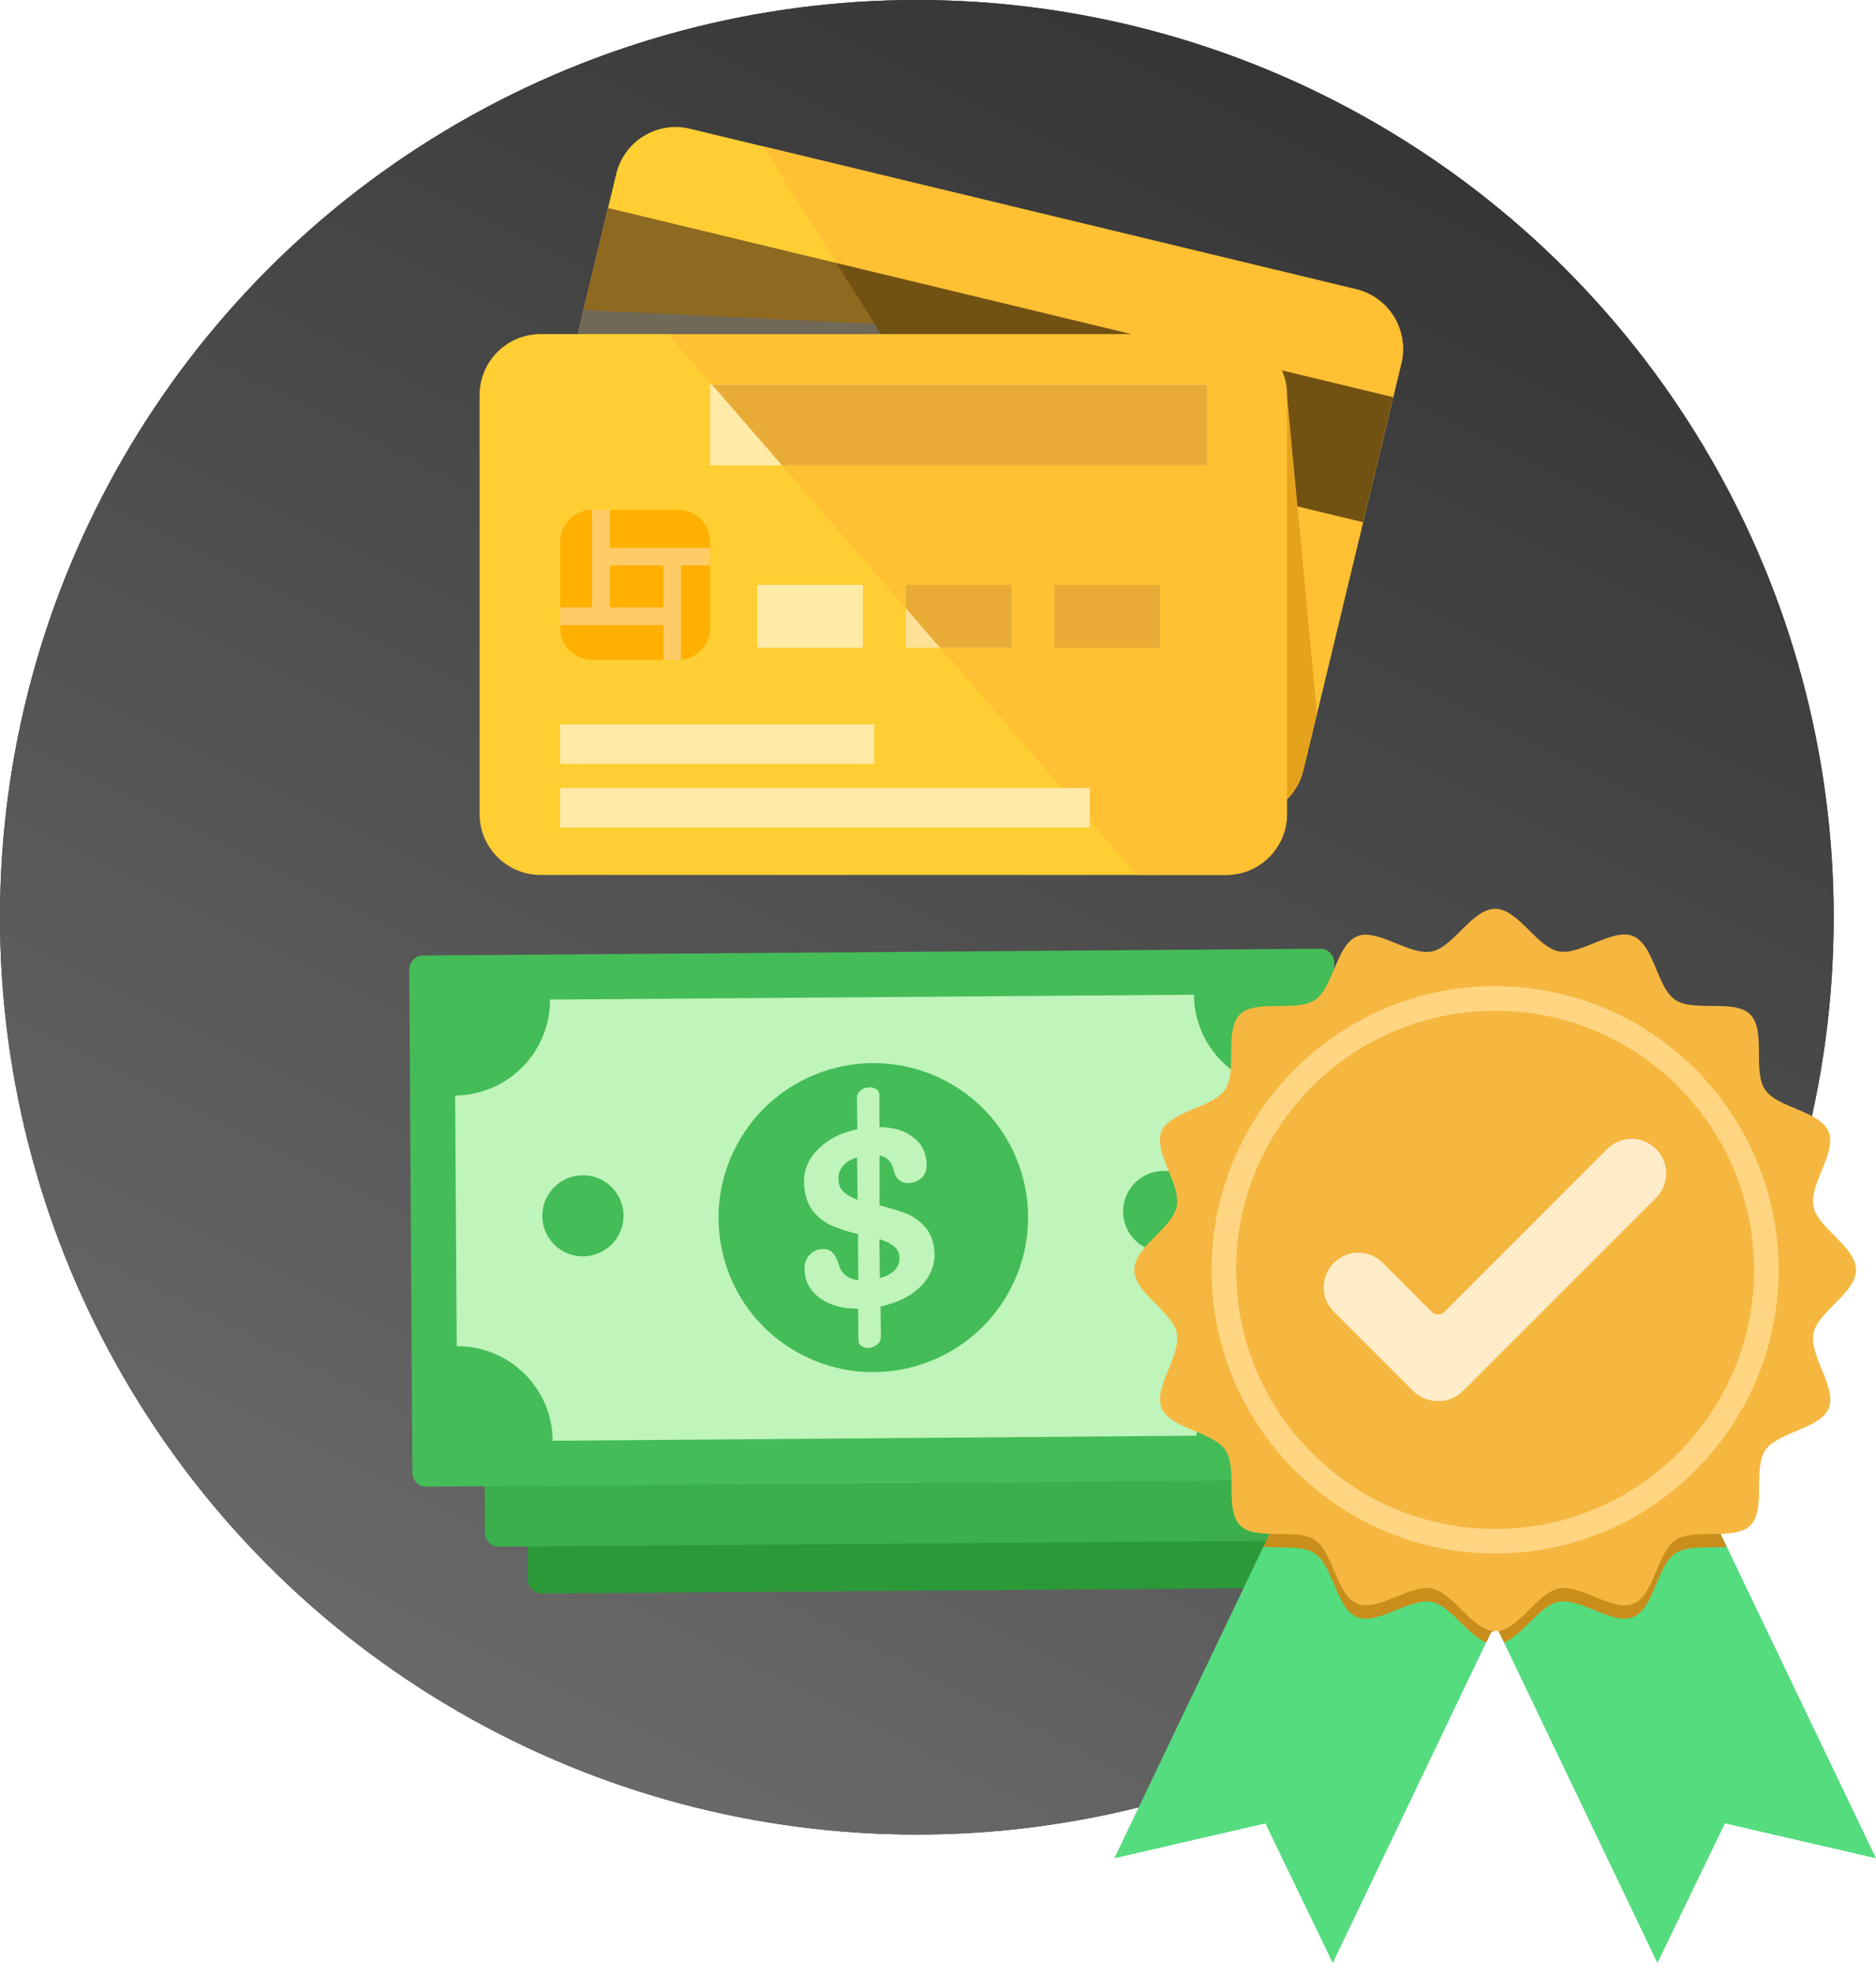 <svg width="133" height="140" viewBox="0 0 133 140" fill="none" xmlns="http://www.w3.org/2000/svg">
<circle cx="65" cy="65" r="65" fill="#353535"/>
<circle cx="65" cy="65" r="65" fill="url(#paint0_linear)"/>
<path d="M87.166 57.773L39.931 46.39C37.609 45.834 36.17 43.487 36.738 41.165L43.692 12.317C44.247 9.995 46.594 8.556 48.916 9.124L96.151 20.507C98.473 21.062 99.912 23.41 99.344 25.732L92.391 54.58C91.835 56.902 89.488 58.328 87.166 57.773Z" fill="#FFCE33"/>
<path d="M96.151 20.494L54.116 10.373L83.305 56.839L87.179 57.773C89.501 58.328 91.848 56.902 92.403 54.58L99.357 25.732C99.9 23.397 98.473 21.062 96.151 20.494Z" fill="#FFC033"/>
<path d="M98.758 28.143L43.107 14.737L40.976 23.583L96.627 36.989L98.758 28.143Z" fill="#8E6920"/>
<path d="M38.278 34.792L74.761 23.548L41.357 21.971L38.278 34.792Z" fill="#706957"/>
<path d="M72.225 34.628L46.816 28.507L45.463 34.126L70.871 40.247L72.225 34.628Z" fill="#FFE197"/>
<path d="M85.471 37.828L75.705 35.475L74.351 41.094L84.117 43.447L85.471 37.828Z" fill="#FFCE33"/>
<path d="M80.324 49.781L43.812 40.985L43.159 43.697L79.671 52.492L80.324 49.781Z" fill="#FFE197"/>
<path d="M66.515 41.818L44.861 36.601L44.208 39.313L65.862 44.529L66.515 41.818Z" fill="#FFE197"/>
<path d="M66.23 29.669L96.631 37.001L98.764 28.154L59.302 18.652L66.23 29.669Z" fill="#725213"/>
<path d="M91.243 28.003L78.206 55.615L87.166 57.773C89.488 58.328 91.836 56.902 92.391 54.58L93.362 50.542L91.243 28.003Z" fill="#E5A21C"/>
<path d="M86.914 62H38.328C35.943 62 34 60.069 34 57.672V28.003C34 25.605 35.943 23.675 38.328 23.675H86.914C89.312 23.675 91.242 25.618 91.242 28.003V57.672C91.242 60.069 89.312 62 86.914 62Z" fill="#FFCE33"/>
<path d="M91.242 28.003C91.242 25.605 89.299 23.675 86.914 23.675H47.364L80.617 62H86.914C89.312 62 91.242 60.057 91.242 57.672V28.003Z" fill="#FFC033"/>
<path d="M48.071 46.756H41.976C40.726 46.756 39.717 45.746 39.717 44.497V38.389C39.717 37.14 40.726 36.13 41.976 36.13H48.084C49.333 36.13 50.342 37.14 50.342 38.389V44.497C50.342 45.746 49.32 46.756 48.071 46.756Z" fill="#FFB000"/>
<path d="M85.602 27.259H50.342V32.975H85.602V27.259Z" fill="#FFEAA8"/>
<path d="M61.17 41.443H53.687V45.898H61.17V41.443Z" fill="#FFEAA8"/>
<path d="M71.707 41.443H64.224V45.898H71.707V41.443Z" fill="#FFE197"/>
<path d="M82.245 41.443H74.761V45.898H82.245V41.443Z" fill="#E8AB35"/>
<path d="M77.26 55.842H39.704V58.631H77.26V55.842Z" fill="#FFEAA8"/>
<path d="M61.978 51.337H39.704V54.126H61.978V51.337Z" fill="#FFEAA8"/>
<path d="M43.25 36.117H41.976V44.042H43.25V36.117Z" fill="#FFCB67"/>
<path d="M50.342 38.818H41.976V40.067H50.342V38.818Z" fill="#FFCB67"/>
<path d="M47.035 39.079V46.765H48.284V39.079H47.035Z" fill="#FFCB67"/>
<path d="M48.058 43.045H39.704V44.295H48.058V43.045Z" fill="#FFCB67"/>
<path d="M55.441 32.975H85.589V27.259H50.481L55.441 32.975Z" fill="#E8AB35"/>
<path d="M64.224 43.109L66.647 45.898H71.707V41.443H64.224V43.109Z" fill="#E8AB35"/>
<path d="M101.777 74.796L38.208 75.286C37.657 75.293 37.212 75.739 37.218 76.289L37.422 111.935C37.428 112.485 37.874 112.928 38.426 112.921L102.011 112.439C102.562 112.432 103.007 111.987 103.001 111.437L102.784 75.794C102.778 75.244 102.332 74.802 101.777 74.796Z" fill="#2C9939"/>
<path d="M98.735 71.471L35.154 71.965C34.602 71.972 34.158 72.418 34.164 72.968L34.38 108.61C34.386 109.16 34.832 109.603 35.384 109.596L98.957 109.118C99.508 109.111 99.953 108.666 99.947 108.116L99.743 72.469C99.736 71.919 99.287 71.464 98.735 71.471Z" fill="#3AAF4B"/>
<path d="M93.82 104.859L30.238 105.353C29.687 105.36 29.241 104.917 29.235 104.367L29.015 68.712C29.008 68.162 29.453 67.716 30.004 67.71L93.59 67.228C94.141 67.221 94.587 67.663 94.593 68.214L94.809 103.856C94.816 104.406 94.371 104.852 93.82 104.859Z" fill="#44BC58"/>
<path d="M91.557 94.94L91.449 77.186C87.716 77.21 84.666 74.211 84.648 70.487L38.993 70.832C39.011 74.556 36 77.604 32.267 77.628L32.379 95.394C36.112 95.37 39.162 98.37 39.18 102.094L84.831 101.736C84.813 98.012 87.824 94.964 91.557 94.94Z" fill="#BFF4BA"/>
<path d="M44.171 85.714C43.929 84.146 42.459 83.073 40.888 83.317C39.316 83.56 38.238 85.029 38.48 86.596C38.722 88.163 40.192 89.237 41.763 88.993C43.335 88.749 44.413 87.281 44.171 85.714Z" fill="#44BC58"/>
<path d="M85.381 85.749C85.331 84.164 84.002 82.921 82.413 82.973C80.824 83.025 79.576 84.352 79.626 85.938C79.675 87.523 81.004 88.766 82.593 88.714C84.182 88.662 85.43 87.335 85.381 85.749Z" fill="#44BC58"/>
<path d="M71.599 91.413C74.448 86.072 72.422 79.445 67.073 76.611C61.725 73.777 55.079 75.808 52.23 81.149C49.38 86.49 51.406 93.117 56.755 95.951C62.104 98.785 68.749 96.754 71.599 91.413Z" fill="#44BC58"/>
<path d="M64.184 85.966C64.69 86.162 65.131 86.458 65.509 86.854C65.887 87.25 66.126 87.769 66.216 88.415C66.358 89.409 66.073 90.29 65.384 91.039C64.695 91.788 63.706 92.306 62.425 92.577L62.455 94.708C62.454 94.924 62.376 95.11 62.217 95.253C62.058 95.395 61.855 95.484 61.634 95.511C61.413 95.539 61.239 95.498 61.086 95.396C60.933 95.295 60.856 95.13 60.858 94.914L60.84 92.738C59.774 92.741 58.907 92.508 58.228 92.055C57.55 91.603 57.149 90.999 57.058 90.259C56.985 89.756 57.065 89.355 57.285 89.058C57.501 88.75 57.8 88.578 58.148 88.525C58.509 88.469 58.785 88.533 58.976 88.716C59.18 88.897 59.336 89.186 59.464 89.604C59.549 89.928 59.71 90.189 59.954 90.37C60.19 90.567 60.493 90.676 60.844 90.717L60.83 87.45C60.132 87.286 59.545 87.088 59.036 86.88C58.539 86.669 58.09 86.348 57.733 85.932C57.361 85.508 57.126 84.96 57.037 84.273C56.889 83.215 57.178 82.305 57.892 81.548C58.602 80.779 59.567 80.269 60.786 80.017L60.756 77.845C60.745 77.633 60.812 77.451 60.97 77.308C61.129 77.165 61.307 77.084 61.528 77.057C61.749 77.03 61.936 77.067 62.101 77.164C62.266 77.262 62.352 77.411 62.347 77.614L62.346 79.863C63.281 79.874 64.051 80.096 64.636 80.51C65.234 80.919 65.583 81.486 65.67 82.213C65.735 82.691 65.664 83.077 65.449 83.344C65.234 83.612 64.931 83.772 64.571 83.828C64.272 83.866 64.012 83.811 63.787 83.651C63.563 83.49 63.438 83.259 63.368 82.944C63.241 82.35 62.903 81.995 62.355 81.88L62.353 85.409C63.071 85.593 63.683 85.783 64.184 85.966ZM59.865 84.513C60.101 84.71 60.407 84.873 60.803 85.021L60.763 82.017C60.29 82.148 59.941 82.376 59.712 82.688C59.484 83.001 59.401 83.349 59.46 83.762C59.501 84.072 59.642 84.312 59.865 84.513ZM63.473 89.954C63.713 89.679 63.803 89.355 63.759 88.991C63.726 88.705 63.585 88.466 63.34 88.284C63.108 88.1 62.778 87.945 62.344 87.808L62.379 90.571C62.877 90.433 63.233 90.229 63.473 89.954Z" fill="#BFF4BA"/>
<path d="M94.485 139.099L89.71 129.209L79 131.681L92.564 103.353L108.049 110.771L94.485 139.099Z" fill="#54DC7F"/>
<path d="M117.501 139.099L122.29 129.209L133 131.681L119.422 103.353L103.937 110.771L117.501 139.099Z" fill="#54DC7F"/>
<path d="M120.256 105.091C116.611 108.764 111.567 111.039 106 111.039C103.118 111.039 100.377 110.432 97.904 109.33C95.587 108.312 93.496 106.857 91.744 105.091L89.568 109.612C90.826 109.711 92.352 109.499 93.213 110.078C93.892 110.531 94.273 111.576 94.697 112.551C95.079 113.455 95.502 114.289 96.209 114.585C97.664 115.193 99.939 113.201 101.507 113.512C102.835 113.78 104.022 115.857 105.364 116.394L106 115.066L106.636 116.394C107.978 115.843 109.165 113.766 110.493 113.512C112.075 113.201 114.336 115.193 115.791 114.585C117.275 113.978 117.458 110.954 118.772 110.078C119.634 109.499 121.146 109.711 122.418 109.612L120.256 105.091Z" fill="#C98D1B"/>
<path d="M106 110.615C117.392 110.615 126.628 101.38 126.628 89.987C126.628 78.595 117.392 69.359 106 69.359C94.608 69.359 85.372 78.595 85.372 89.987C85.372 101.38 94.608 110.615 106 110.615Z" fill="#FFD582"/>
<path d="M128.564 94.48C128.874 92.954 131.587 91.612 131.587 89.987C131.587 88.363 128.874 87.034 128.564 85.495C128.253 83.912 130.245 81.651 129.637 80.196C129.341 79.49 128.493 79.066 127.603 78.684C126.628 78.275 125.582 77.893 125.13 77.201C124.24 75.873 125.215 73.019 124.085 71.888C123.618 71.422 122.856 71.309 122.022 71.295C120.849 71.253 119.549 71.366 118.772 70.857C118.334 70.56 118.009 70.023 117.741 69.416C117.19 68.215 116.766 66.746 115.791 66.336C114.336 65.728 112.061 67.721 110.493 67.41C108.953 67.113 107.625 64.4 106 64.4C104.375 64.4 103.047 67.113 101.507 67.424C101.337 67.452 101.154 67.466 100.97 67.452C99.444 67.339 97.495 65.813 96.209 66.35C94.725 66.958 94.542 69.981 93.228 70.857C91.885 71.747 89.031 70.772 87.901 71.888C86.771 73.019 87.746 75.873 86.856 77.201C85.98 78.515 82.956 78.713 82.349 80.182C81.812 81.482 83.338 83.418 83.451 84.943C83.465 85.127 83.465 85.311 83.422 85.48C83.126 87.034 80.413 88.363 80.413 89.987C80.413 91.612 83.126 92.94 83.436 94.48C83.747 96.063 81.755 98.338 82.363 99.779C82.772 100.753 84.242 101.177 85.443 101.728C86.05 102.011 86.587 102.322 86.884 102.774C87.407 103.551 87.279 104.851 87.322 106.023C87.35 106.857 87.449 107.62 87.915 108.086C89.031 109.217 91.9 108.242 93.228 109.132C93.906 109.584 94.287 110.629 94.711 111.604C95.093 112.509 95.516 113.342 96.223 113.639C97.678 114.246 99.953 112.254 101.521 112.565C103.061 112.862 104.389 115.589 106.014 115.589C107.639 115.589 108.967 112.876 110.507 112.565C112.089 112.254 114.35 114.246 115.805 113.639C117.289 113.031 117.472 110.008 118.786 109.132C120.115 108.242 122.969 109.217 124.099 108.086C125.229 106.956 124.254 104.102 125.144 102.774C126.02 101.46 129.044 101.262 129.651 99.793C130.245 98.338 128.253 96.063 128.564 94.48ZM106 110.093C103.118 110.093 100.377 109.485 97.904 108.383C95.022 107.111 92.507 105.19 90.515 102.802C89.568 101.658 88.749 100.414 88.071 99.086C86.672 96.359 85.895 93.265 85.895 89.987C85.895 86.215 86.94 82.669 88.763 79.645C90.458 76.819 92.832 74.446 95.658 72.75C98.681 70.928 102.213 69.882 106 69.882C109.278 69.882 112.358 70.673 115.099 72.058C116.427 72.736 117.67 73.556 118.815 74.502C121.202 76.48 123.138 79.009 124.396 81.892C125.498 84.364 126.105 87.105 126.105 89.987C126.105 101.078 117.077 110.093 106 110.093Z" fill="#F5B740"/>
<path d="M106 108.341C116.136 108.341 124.353 100.124 124.353 89.987C124.353 79.851 116.136 71.634 106 71.634C95.864 71.634 87.647 79.851 87.647 89.987C87.647 100.124 95.864 108.341 106 108.341Z" fill="#F5B740"/>
<path d="M126.896 90.779C126.896 85.028 124.48 79.843 120.595 76.184C124 79.786 126.105 84.647 126.105 89.987C126.105 101.078 117.091 110.093 106 110.093C100.659 110.093 95.799 108.001 92.196 104.582C95.87 108.454 101.055 110.884 106.791 110.884C117.868 110.884 126.896 101.87 126.896 90.779Z" fill="#F5B740"/>
<path d="M88.438 90.934C88.438 80.804 96.661 72.581 106.791 72.581C112.245 72.581 117.133 74.954 120.496 78.727C117.133 74.403 111.892 71.634 106 71.634C95.87 71.634 87.647 79.857 87.647 89.987C87.647 94.678 89.399 98.945 92.295 102.195C89.865 99.086 88.438 95.173 88.438 90.934Z" fill="#F5B740"/>
<path d="M100.631 99.016L95.036 93.421C94.09 92.474 94.09 90.934 95.036 89.987L95.064 89.959C96.011 89.013 97.551 89.013 98.498 89.959L101.973 93.435C102.228 93.689 102.637 93.689 102.892 93.435L114.435 81.892C115.381 80.945 116.921 80.945 117.868 81.892L117.896 81.92C118.843 82.867 118.843 84.406 117.896 85.353L104.248 99.016C103.245 100.005 101.62 100.005 100.631 99.016Z" fill="#F5B740"/>
<path d="M100.151 98.535L94.556 92.94C93.609 91.994 93.609 90.454 94.556 89.507L94.584 89.479C95.531 88.532 97.071 88.532 98.017 89.479L101.493 92.954C101.747 93.209 102.157 93.209 102.411 92.954L113.954 81.411C114.901 80.465 116.441 80.465 117.388 81.411L117.416 81.439C118.363 82.386 118.363 83.926 117.416 84.873L103.754 98.535C102.779 99.538 101.154 99.538 100.151 98.535Z" fill="#FFEDC9"/>
<defs>
<linearGradient id="paint0_linear" x1="40.5" y1="130" x2="101.5" y2="8" gradientUnits="userSpaceOnUse">
<stop stop-color="#6C6B6B"/>
<stop offset="1" stop-color="#353535"/>
</linearGradient>
</defs>
</svg>
